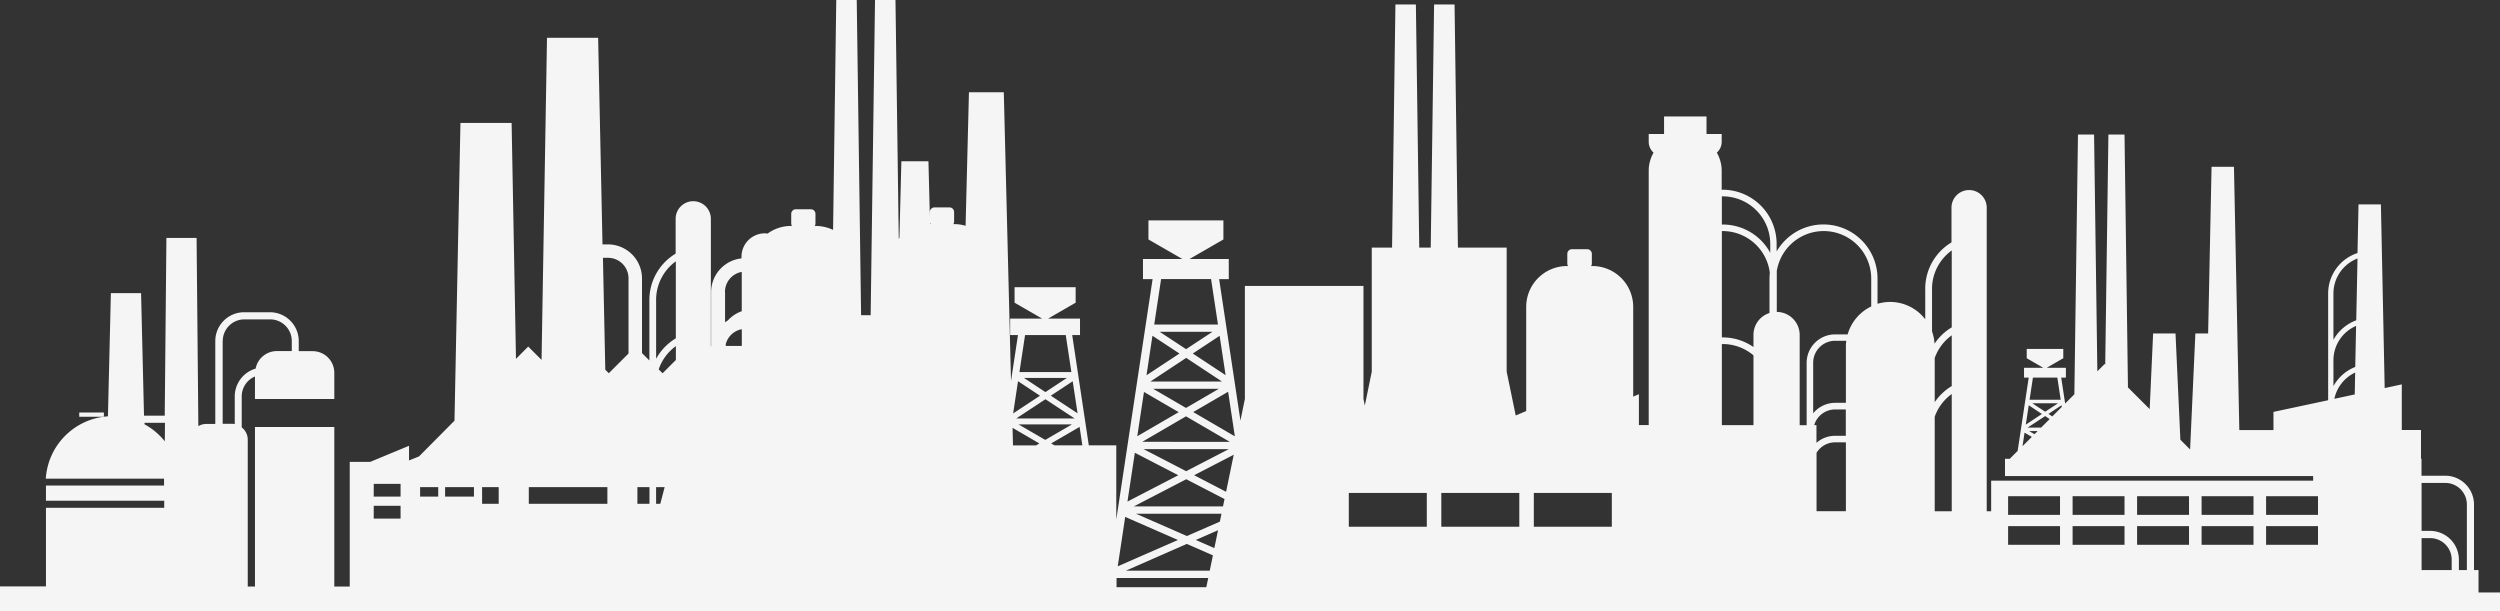 <svg xmlns="http://www.w3.org/2000/svg" width="960" height="234.622" viewBox="0 0 960 234.622"><rect x="0" y="0" width="960" height="234.622" fill="#333333" stroke="none"/><g id="layer" transform="translate(0 -0.02)" opacity="0.999"><g id="Group_24" data-name="Group 24" transform="translate(0 0.02)"><path id="Path_164" data-name="Path 164" d="M951.755,227.524v-8.6h-1.739V193.74a11.065,11.065,0,0,0-11.047-11.047h-9.114v-6.506h-.193V165.141h-7.375v-17.52l-6.57,1.417-1.449-70.531h-8.6l-.386,18.68a16.337,16.337,0,0,0-11.272,15.523v41l-21,4.477v6.989H859.9l-2.061-101.1h-8.6l-1.32,63.994h-4.9L841,172.613l-3.736-3.736-1.868-40.805h-8.6l-1.32,29.05-8.341-8.341-1.32-97.1h-6.184l-1.224,88.341-.225-.225-2.8,2.8-1.256-90.918h-6.184l-1.385,99.742-3.543,3.543-1.514-9.952h1.8v-3.768h-7.343l6.345-3.671V134H778.261v3.575l6.345,3.671H777.23v3.768h1.8l-4.251,28.148-3.027,3.027h-1.836v6.634H888.245v1.771H764.605v11.755H762.9V79.762a6.763,6.763,0,0,0-13.527,0V93.1a20.723,20.723,0,0,0-10.081,17.81v11.723a16.964,16.964,0,0,0-13.494-6.667,17.182,17.182,0,0,0-4.831.709v-9.694a20.767,20.767,0,0,0-38.744-10.4V93.643A20.782,20.782,0,0,0,661.449,72.87h-.322V65.527a13.97,13.97,0,0,0-1.868-6.892,5.6,5.6,0,0,0,1.868-3.929V51.485H655.3V44.754H639v6.731h-5.894v3.221a5.6,5.6,0,0,0,1.868,3.929,13.877,13.877,0,0,0-1.868,6.892v97.713H629.34V151.389l-2.19.934V117.862a15.683,15.683,0,0,0-15.684-15.684h-.483a1.809,1.809,0,0,0,.29-1V97.508a1.8,1.8,0,0,0-1.8-1.8h-5.829a1.8,1.8,0,0,0-1.8,1.8v3.671a1.808,1.808,0,0,0,.29,1h-.386a15.683,15.683,0,0,0-15.684,15.684v40l-4.026,1.707-3.478-16.844V95.092H559.839L558.551,1.727h-7.858L549.4,95.092h-4.412L543.7,1.727h-7.858l-1.288,93.366h-7.794v47.633l-2.673,13.043-.515-2.576V109.811H478.035v43.382l-1.707,8.341-8.18-54.332h3.7V99.473H456.779l13.011-7.5V84.658H441v7.311l13.011,7.5H438.9V107.2h3.7l-13.945,92.335v-28.5H418.1l-6.377-42.351h3v-6.312H402.448l10.6-6.119v-5.958H389.6v5.958l10.6,6.119h-12.3v6.312h3l-2.673,17.649-2.77-110.886H372.077l-1.288,51.272a15.425,15.425,0,0,0-4.251-.644h-.451a1.734,1.734,0,0,0,.29-1V81.437a1.766,1.766,0,0,0-1.771-1.771H358.84a1.766,1.766,0,0,0-1.771,1.771V83.4l-.548-21.449h-10.4l-.741,29.4a3.532,3.532,0,0,1-.258.322L343.865.02h-7.858l-1.675,121.031H330.66L328.985.02h-7.858L319.9,88.3a15.638,15.638,0,0,0-6.6-1.514h-.451a1.734,1.734,0,0,0,.29-1V82.146a1.766,1.766,0,0,0-1.771-1.771H305.6a1.766,1.766,0,0,0-1.771,1.771v3.639a1.808,1.808,0,0,0,.29,1h-.386a15.3,15.3,0,0,0-8.986,2.931c-.354-.032-.676-.1-1.031-.1a8.989,8.989,0,0,0-8.986,8.986v.644a13.05,13.05,0,0,0-11.659,12.947v20.773h-.1V84.046a6.763,6.763,0,1,0-13.527,0V97.411a20.739,20.739,0,0,0-10.081,17.778v23.253l-2.834-2.834V106.944a13.085,13.085,0,0,0-13.076-13.076h-2.093l-1.675-79.324H210.048l-2.093,123.672-5.121-5.121-4.7,4.734-1.675-90.6H176.811l-2.287,114.332L160.9,175.286l-3.833,1.546V171.2l-14.911,6.184H134.3v47.858h-5.926V163.981H97.906v61.256h-2.77V168.845a5.935,5.935,0,0,0-2.319-4.7V152.258a8.306,8.306,0,0,1,5.089-7.665v8.631h30.467V143.176a8.309,8.309,0,0,0-8.309-8.309h-5.346V131a11.078,11.078,0,0,0-11.079-11.079H93.752A11.078,11.078,0,0,0,82.673,131v31.82H79.13a5.864,5.864,0,0,0-2.963.837l-.676-72.271H63.9l-.644,68.245H55.3L54.17,112.58H42.576l-1.127,47.311A25.621,25.621,0,0,0,17.584,183.82H62.995v2.641H17.649v5.829H63.06v2.738H17.649v30.177H0v9.436H960v-7.118h-8.213ZM583.414,189.3v12.979H553.462V189.3Zm-35.523,0v12.979H517.939V189.3Zm41.095,0h29.952v12.979H588.985Zm-119.742-42.77h-27.5l13.752-9.082,13.752,9.082Zm-23.9-19.1H465.6l-10.145,6.667-10.145-6.667Zm22.673,21.9-12.593,7.343-12.593-7.343Zm4.219,20.354H438.615l16.812-9.791Zm-.386,2.8-16.361,8.47-16.361-8.47H471.82Zm-1.642,19.195-.58,2.8H435.395l20.129-10.435,14.686,7.6Zm-3.9,18.808-7.118-3.124,8.535-3.736-1.417,6.86Zm2.738-13.2-.612,3.027-12.657,5.539L436.2,197.283h32.882Zm-3.285,15.974-1.224,5.894H432.335l23.414-10.274,9.984,4.38Zm5.024-24.412L458.551,182.5l15.2-7.858-2.931,14.2Zm3.382-21.288L458.2,158.249l13.4-7.794,2.577,17.1Zm-5.829-38.583,2.287,15.1-12.593-8.309,10.306-6.8Zm-22.512-21.8h19.227l2.641,17.456H443.221l2.641-17.456Zm-3.285,21.771,10.37,6.828-12.657,8.341,2.287-15.2Zm-3.253,21.578,13.333,7.762-15.91,9.243Zm-3.51,23.349,16.683,8.631-19.517,10.113Zm-3.7,24.638,20.258,8.857-23.124,10.113,2.866-19Zm31.884,23.446-.741,3.543H428.76v-3.543h35.2Zm-51.3-61.256H390.241l11.208-7.375ZM393.2,145.141h16.49l-8.245,5.443-8.245-5.443Zm18.454,17.842-10.274,5.958-10.274-5.958h20.515Zm-126.8-36.554v6.441H278.68v-.644A7.824,7.824,0,0,1,284.863,126.429Zm-30.435,16.908-1.481-1.481a18.193,18.193,0,0,1,6.6-8.921v5.314l-5.121,5.121Zm.805,43.736-1.675,6.409h-1.61v-6.409H255.2ZM415.62,171.035H404.9l-1.256-.741,10.918-6.345Zm-3.7-24.605,1.868,12.3-10.274-6.763,8.406-5.539Zm-18.325-17.746h15.652l2.158,14.2H391.465l2.158-14.2ZM390.918,146.4l8.438,5.572-10.306,6.8Zm8.213,23.9-1.256.741h-8.889l-.161-6.731,10.338,6.023ZM357.456,86.043h-.225v-.837A1.487,1.487,0,0,0,357.456,86.043ZM278.39,112.13a7.818,7.818,0,0,1,6.441-7.7v15.1a13.066,13.066,0,0,0-5.378,3.575,11.364,11.364,0,0,0-1.031.676V112.162Zm-18.873-11.755V129.94a20.86,20.86,0,0,0-7.568,7.858V115.125a18.219,18.219,0,0,1,7.568-14.75Zm-14.75,86.7H249.4v6.409h-4.638ZM233.494,99.022a7.869,7.869,0,0,1,7.858,7.858v28.889l-7.568,7.568-1.353-1.353-.9-42.963h1.965ZM182,187.073v3.639H170.918v-3.639Zm-13.72,3.639H161.32v-3.639h6.957Zm23.221,2.77h-6.377v-6.409H191.5Zm-47.987-7.665h10.306v4.9H143.51Zm0,8.438h10.306v4.9H143.51ZM85.539,130.97a8.309,8.309,0,0,1,8.309-8.309h9.887a8.309,8.309,0,0,1,8.309,8.309v3.865h-5.733a8.3,8.3,0,0,0-8.148,6.731,11.139,11.139,0,0,0-8.019,10.628v10.66a8.319,8.319,0,0,0-.934-.1h-3.7v-31.82ZM55.491,162.951v-.58h7.858l-.064,7.118A25.452,25.452,0,0,0,55.491,162.951ZM203.06,193.482v-6.409h30.177v6.409H203.06Zm726.828-8.019H939a8.274,8.274,0,0,1,8.277,8.277v25.185h-3.06v-3.994a11.065,11.065,0,0,0-11.047-11.047h-3.285Zm0,21.192h3.285a8.274,8.274,0,0,1,8.277,8.277v3.994H929.887ZM896.393,153.16a14.458,14.458,0,0,1,7.987-10.081l-.161,8.406-7.826,1.675Zm-.354-40.483a14.412,14.412,0,0,1,9.243-13.4l-.483,23.736a16.588,16.588,0,0,0-8.76,7.5V112.645Zm0,25.668a14.351,14.351,0,0,1,8.7-13.172l-.322,15.749a16.327,16.327,0,0,0-8.374,7.375ZM787.085,160.922l-3.285,3.285h-5.185l6.731-4.412,1.739,1.159Zm-6.667-6.055h9.887l-4.96,3.253-4.96-3.253Zm2.029,10.692-1.192,1.192-2.061-1.192h3.285Zm9.179-9.919.1.644-3.639,3.639-1.482-.966,5.024-3.317Zm-10.982-10.628h9.372l1.288,8.5H779.356l1.288-8.5Zm-1.61,10.628,5.056,3.349-6.184,4.09,1.127-7.407Zm-1.578,10.531,2.77,1.61-3.575,3.575.773-5.185Zm92.721,24.38h19.936v7.182H870.177Zm0,11.5h19.936v7.182H870.177Zm-24.767-11.5h19.936v7.182H845.411Zm0,11.5h19.936v7.182H845.411Zm-24.766-11.5H840.58v7.182H820.644Zm0,11.5H840.58v7.182H820.644Zm-24.767-11.5h19.936v7.182H795.878Zm0,11.5h19.936v7.182H795.878Zm-24.766-11.5h19.936v7.182H771.111Zm0,11.5h19.936v7.182H771.111Zm-74.461-38.776a8.376,8.376,0,0,1,8.019-6.023h4.122v10.113H704.67a10.867,10.867,0,0,0-7.15,2.705v-6.8h-.9Zm12.174-30.242v21.675H704.7a10.909,10.909,0,0,0-8.438,4.026v-19.42a8.446,8.446,0,0,1,8.438-8.438h4.283a15.352,15.352,0,0,0-.161,2.126ZM697.552,173.9a8.373,8.373,0,0,1,7.15-4.026h4.122v26.441H697.552V173.869Zm45.378,22.448v-36.3a18.254,18.254,0,0,1,6.538-8.728v45.024Zm0-41.9v-16.94a18.254,18.254,0,0,1,6.538-8.728v19.485a21.036,21.036,0,0,0-6.538,6.184Zm-1.031-43.51a18.219,18.219,0,0,1,7.568-14.75v29.533a20.5,20.5,0,0,0-6.6,6.28,17.437,17.437,0,0,0-.966-4.7V110.97Zm-59.581-7.021a18.247,18.247,0,0,1,36.232,3.092V117.7a17.094,17.094,0,0,0-9.05,10.725h-4.8a10.941,10.941,0,0,0-10.95,10.95v23.929h-2.673V128.651a8.859,8.859,0,0,0-8.792-8.857V103.981Zm-21.127-28.5h.322a18.288,18.288,0,0,1,18.261,18.261v3.414a20.737,20.737,0,0,0-18.261-10.853h-.322V75.415Zm0,13.333h.322a18.267,18.267,0,0,1,18.1,16.006c-.064.741-.129,1.481-.129,2.254v13.2a8.817,8.817,0,0,0-6.151,8.406v4.67a20.676,20.676,0,0,0-11.82-3.7h-.322Zm0,43.382h.322a18.209,18.209,0,0,1,11.82,4.348v26.8H661.192V132.13Z" transform="translate(0 -0.02)" fill="#f5f5f5"></path><rect id="Rectangle_14" data-name="Rectangle 14" width="9.46" height="1.63" transform="translate(30.43 158.403)" fill="#f5f5f5"></rect></g></g></svg>